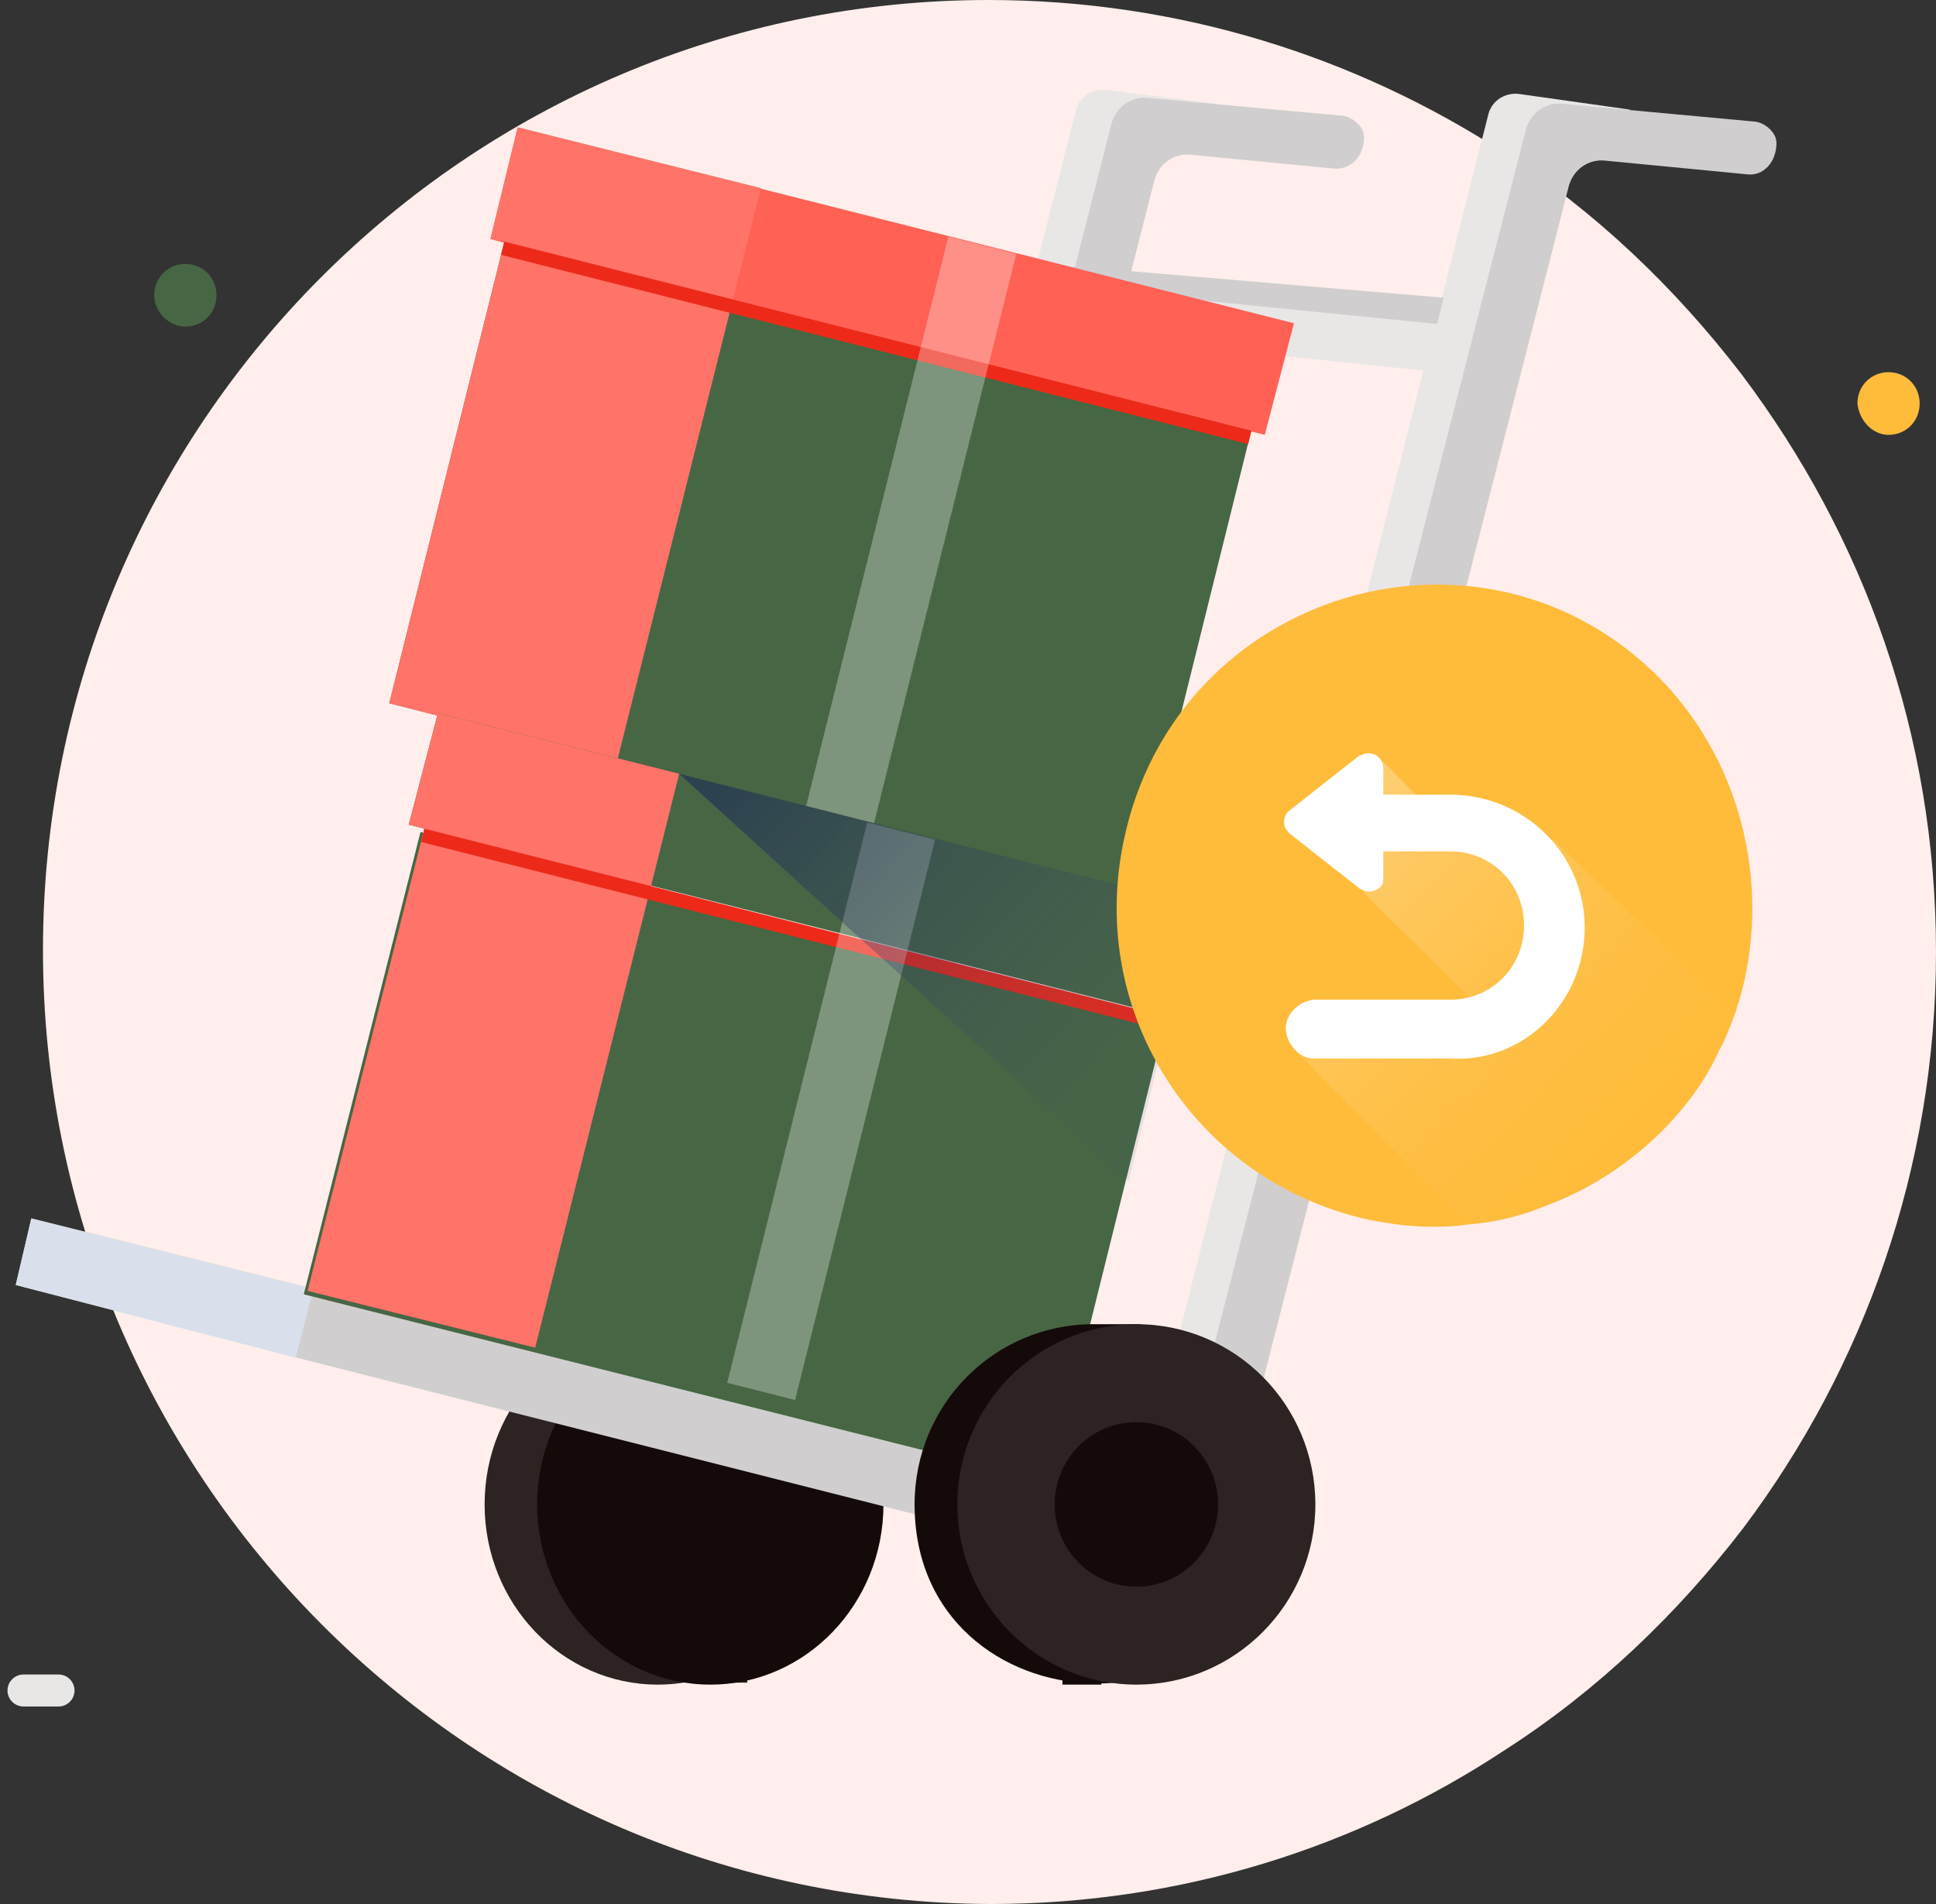 <svg width="123" height="121" viewBox="0 0 123 121" fill="none" xmlns="http://www.w3.org/2000/svg">
<rect x="0" y="0" width="123" height="121" fill="#333333" stroke="none"/>
<g id="Switch container">
<path id="Vector" d="M123 60.492C123 74.183 118.427 86.879 110.763 97.085C106.56 102.562 101.492 107.416 95.683 111.15C86.289 117.374 75.04 120.983 62.927 120.983C29.677 120.859 2.73 93.725 2.73 60.367C2.73 27.01 29.677 0 62.803 0C74.917 0 86.165 3.61 95.559 9.709C101.369 13.443 106.437 18.297 110.639 23.773C118.427 34.104 123 46.676 123 60.492Z" fill="#FFEEEC"/>
<path id="Vector_2" d="M119.985 27.632C121.097 27.632 121.962 26.761 121.962 25.64C121.962 24.52 121.097 23.649 119.985 23.649C118.872 23.649 118.007 24.52 118.007 25.64C118.13 26.761 118.996 27.632 119.985 27.632Z" fill="#FFBC3B"/>
<path id="Vector_3" d="M11.777 20.753C12.89 20.753 13.755 19.882 13.755 18.762C13.755 17.642 12.89 16.77 11.777 16.77C10.665 16.77 9.8 17.642 9.8 18.762C9.8 19.882 10.788 20.753 11.777 20.753Z" fill="#476644"/>
<path id="Vector_4" d="M41.79 107.043C47.866 107.043 52.791 101.916 52.791 95.592C52.791 89.268 47.866 84.141 41.79 84.141C35.714 84.141 30.789 89.268 30.789 95.592C30.789 101.916 35.714 107.043 41.79 107.043Z" fill="#2C2322"/>
<path id="Vector_5" d="M47.476 101.317H44.88V106.918H47.476V101.317Z" fill="#2C2322"/>
<path id="Vector_6" d="M45.128 107.043C51.204 107.043 56.129 101.916 56.129 95.592C56.129 89.268 51.204 84.141 45.128 84.141C39.052 84.141 34.127 89.268 34.127 95.592C34.127 101.916 39.052 107.043 45.128 107.043Z" fill="#140A09"/>
<path id="Vector_7" d="M69.972 98.455H67.5V107.043H69.972V98.455Z" fill="#140A09"/>
<g id="Container">
<g id="Slider">
<path id="Vector_8" d="M77.389 6.597L71.95 7.593L50.566 91.609L47.105 90.738L68.366 6.971C68.613 6.099 69.478 5.601 70.343 5.726L77.389 6.597Z" fill="#E8E7E6"/>
<path id="Vector_9" d="M86.66 8.714C86.66 7.967 85.794 7.344 85.176 7.344L72.939 6.224C71.827 6.1 70.838 6.847 70.591 7.967L49.33 91.361L52.791 92.232L73.31 11.576C73.557 10.456 74.546 9.709 75.659 9.834L84.682 10.705C85.794 10.829 86.66 9.958 86.66 8.714Z" fill="#D0CECE"/>
<path id="Vector_10" d="M60.578 92.231L59.59 96.588L18.799 86.257L1 81.651L1.989 77.419L19.912 81.9L60.578 92.231Z" fill="#D0CECE"/>
<path id="Vector_11" d="M19.912 81.9L18.799 86.257L1 81.651L1.989 77.419L19.912 81.9Z" fill="#D9E0EB"/>
</g>
<g id="Slider_2">
<path id="Vector_12" d="M103.594 6.97L98.155 7.966L76.771 91.982L73.31 91.111L94.571 7.219C94.818 6.348 95.683 5.85 96.548 5.975L103.594 6.97Z" fill="#E8E7E6"/>
<path id="Vector_13" d="M112.864 9.087C112.864 8.34 111.999 7.717 111.381 7.717L99.268 6.597C98.155 6.473 97.166 7.22 96.919 8.34L75.535 91.734L78.996 92.605L99.638 11.949C99.886 10.829 100.875 10.082 101.987 10.207L111.01 11.078C111.999 11.203 112.864 10.331 112.864 9.087Z" fill="#D0CECE"/>
</g>
<g id="Slider_3">
<path id="Vector_14" d="M90.987 21.782L67.501 19.916L68.243 16.928L91.728 18.92L90.987 21.782Z" fill="#D0CECE"/>
<path id="Vector_15" d="M92.593 23.774L66.388 21.036L67.13 18.173L93.335 20.787L92.593 23.774Z" fill="#E8E7E6"/>
</g>
<g id="Slider_4">
<path id="Vector_16" d="M81.22 60.492L57.859 58.625L58.6 55.638L81.962 57.629L81.22 60.492Z" fill="#BEC9D7"/>
<path id="Vector_17" d="M82.827 62.483L56.623 59.745L57.364 56.882L83.569 59.496L82.827 62.483Z" fill="#D9E0EB"/>
</g>
<g id="Slider_5">
<path id="Vector_18" d="M73.928 88.497L50.566 86.506L51.308 83.643L74.67 85.51L73.928 88.497Z" fill="#AAB3BF"/>
<path id="Vector_19" d="M75.535 90.365L49.33 87.751L50.072 84.763L76.277 87.377L75.535 90.365Z" fill="#D9E0EB"/>
</g>
</g>
<path id="Vector_20" d="M1.493 107.416H3.718" stroke="#E8E7E6" stroke-width="2.033" stroke-miterlimit="10" stroke-linecap="round" stroke-linejoin="round"/>
<g id="Container_2">
<path id="Vector_21" d="M82.21 20.538L80.356 27.632L31.16 15.185L32.891 8.091L82.21 20.538Z" fill="#FF6155"/>
<path id="Vector_22" d="M79.49 27.384L72.198 56.758L24.733 44.685L32.026 15.435L79.49 27.384Z" fill="#476644"/>
<path id="Vector_23" d="M48.342 11.949L39.195 48.418L24.733 44.684L32.026 15.434L31.16 15.185L32.891 8.091L48.342 11.949Z" fill="#FF7368"/>
<path id="Vector_24" d="M32.04 15.35L31.829 16.195L79.299 28.217L79.51 27.372L32.04 15.35Z" fill="#ED2A1A"/>
<path id="Vector_25" opacity="0.3" d="M60.252 15.034L51.147 51.488L55.462 52.581L64.567 16.127L60.252 15.034Z" fill="white"/>
</g>
<g id="Container_3">
<path id="Vector_26" d="M77.018 57.754L75.288 64.848L74.299 64.599L54.645 59.62L25.969 52.401L27.823 45.307L43.15 49.165L77.018 57.754Z" fill="#476644"/>
<path id="Vector_27" d="M74.058 64.816L71.462 75.271L66.765 94.19L19.3 82.242L26.716 52.867L54.404 59.837L74.058 64.816Z" fill="#476644"/>
<path id="Vector_28" d="M43.15 49.165L34.003 85.634L19.541 82.025L26.957 52.65L25.969 52.401L27.823 45.307L43.15 49.165Z" fill="#FF7368"/>
<path id="Vector_29" d="M26.963 52.657L26.752 53.502L74.222 65.523L74.433 64.678L26.963 52.657Z" fill="#ED2A1A"/>
<path id="Vector_30" opacity="0.3" d="M55.093 52.257L46.2 87.866L50.515 88.959L59.409 53.35L55.093 52.257Z" fill="white"/>
</g>
<path id="Vector_31" d="M72.321 84.514L72.444 84.141H69.478C63.174 84.141 58.106 89.244 58.106 95.592C58.106 110.155 80.479 111.275 80.726 95.841C80.85 90.24 77.265 85.759 72.321 84.514Z" fill="#140A09"/>
<path id="Vector_32" d="M72.197 107.043C78.478 107.043 83.569 101.916 83.569 95.592C83.569 89.268 78.478 84.141 72.197 84.141C65.917 84.141 60.825 89.268 60.825 95.592C60.825 101.916 65.917 107.043 72.197 107.043Z" fill="#2C2322"/>
<path id="Vector_33" d="M72.197 100.82C75.064 100.82 77.389 98.479 77.389 95.592C77.389 92.705 75.064 90.364 72.197 90.364C69.33 90.364 67.006 92.705 67.006 95.592C67.006 98.479 69.33 100.82 72.197 100.82Z" fill="#140A09"/>
<path id="Vector_34" opacity="0.5" d="M77.018 57.754L75.288 64.848L74.299 64.599L71.703 75.055L54.645 59.621L43.15 49.165L77.018 57.754Z" fill="url(#paint0_linear_140_48727)"/>
<g id="Switch container_2">
<g id="Switch container_3">
<g id="Switch">
<path id="Vector_35" d="M110.47 63.673C110.333 63.95 110.333 64.227 110.195 64.504C109.92 65.197 109.645 66.028 109.232 66.721C107.718 70.185 103.866 74.48 98.362 76.558C96.71 77.251 95.059 77.667 93.271 77.806C91.344 78.083 89.143 77.944 87.079 77.528C76.071 75.173 69.054 64.504 71.393 53.42C74.695 37.486 94.234 31.667 105.517 43.167C110.883 48.709 112.534 56.745 110.47 63.673Z" fill="#FFBC3B"/>
</g>
</g>
<path id="Vector_36" d="M110.176 64.49C109.901 65.183 109.626 66.014 109.213 66.707C107.7 70.171 103.847 74.466 98.343 76.544C96.692 77.237 95.041 77.653 93.252 77.791L82.382 66.845L84.446 65.321L93.94 63.936L86.647 56.731L85.822 51.881L87.335 47.863L92.151 52.713L98.756 53.406L110.176 64.49Z" fill="url(#paint1_linear_140_48727)"/>
<path id="Back 1" d="M100.681 58.948C100.681 54.237 96.829 50.496 92.15 50.496H87.885V48.833C87.885 48.279 87.472 47.863 86.922 47.863C86.647 47.863 86.509 48.002 86.371 48.002L81.968 51.466C81.556 51.743 81.418 52.436 81.831 52.851L81.968 52.99L86.371 56.454C86.784 56.731 87.335 56.731 87.747 56.315C87.885 56.177 87.885 55.9 87.885 55.761V54.098H92.15C94.765 54.098 96.829 56.177 96.829 58.809C96.829 61.442 94.765 63.52 92.15 63.52H83.62C82.656 63.52 81.693 64.351 81.693 65.321C81.693 66.291 82.519 67.261 83.482 67.261H92.15C96.829 67.538 100.681 63.659 100.681 58.948Z" fill="white"/>
</g>
</g>
<defs>
<linearGradient id="paint0_linear_140_48727" x1="50.7" y1="44.739" x2="72.308" y2="64.686" gradientUnits="userSpaceOnUse">
<stop offset="0.003" stop-color="#121E5C"/>
<stop offset="1" stop-color="#3D4B6D" stop-opacity="0.2"/>
</linearGradient>
<linearGradient id="paint1_linear_140_48727" x1="83.109" y1="52.539" x2="104.048" y2="73.334" gradientUnits="userSpaceOnUse">
<stop stop-color="#FECF75"/>
<stop offset="1" stop-color="#FFBC3B" stop-opacity="0.17"/>
</linearGradient>
</defs>
</svg>
